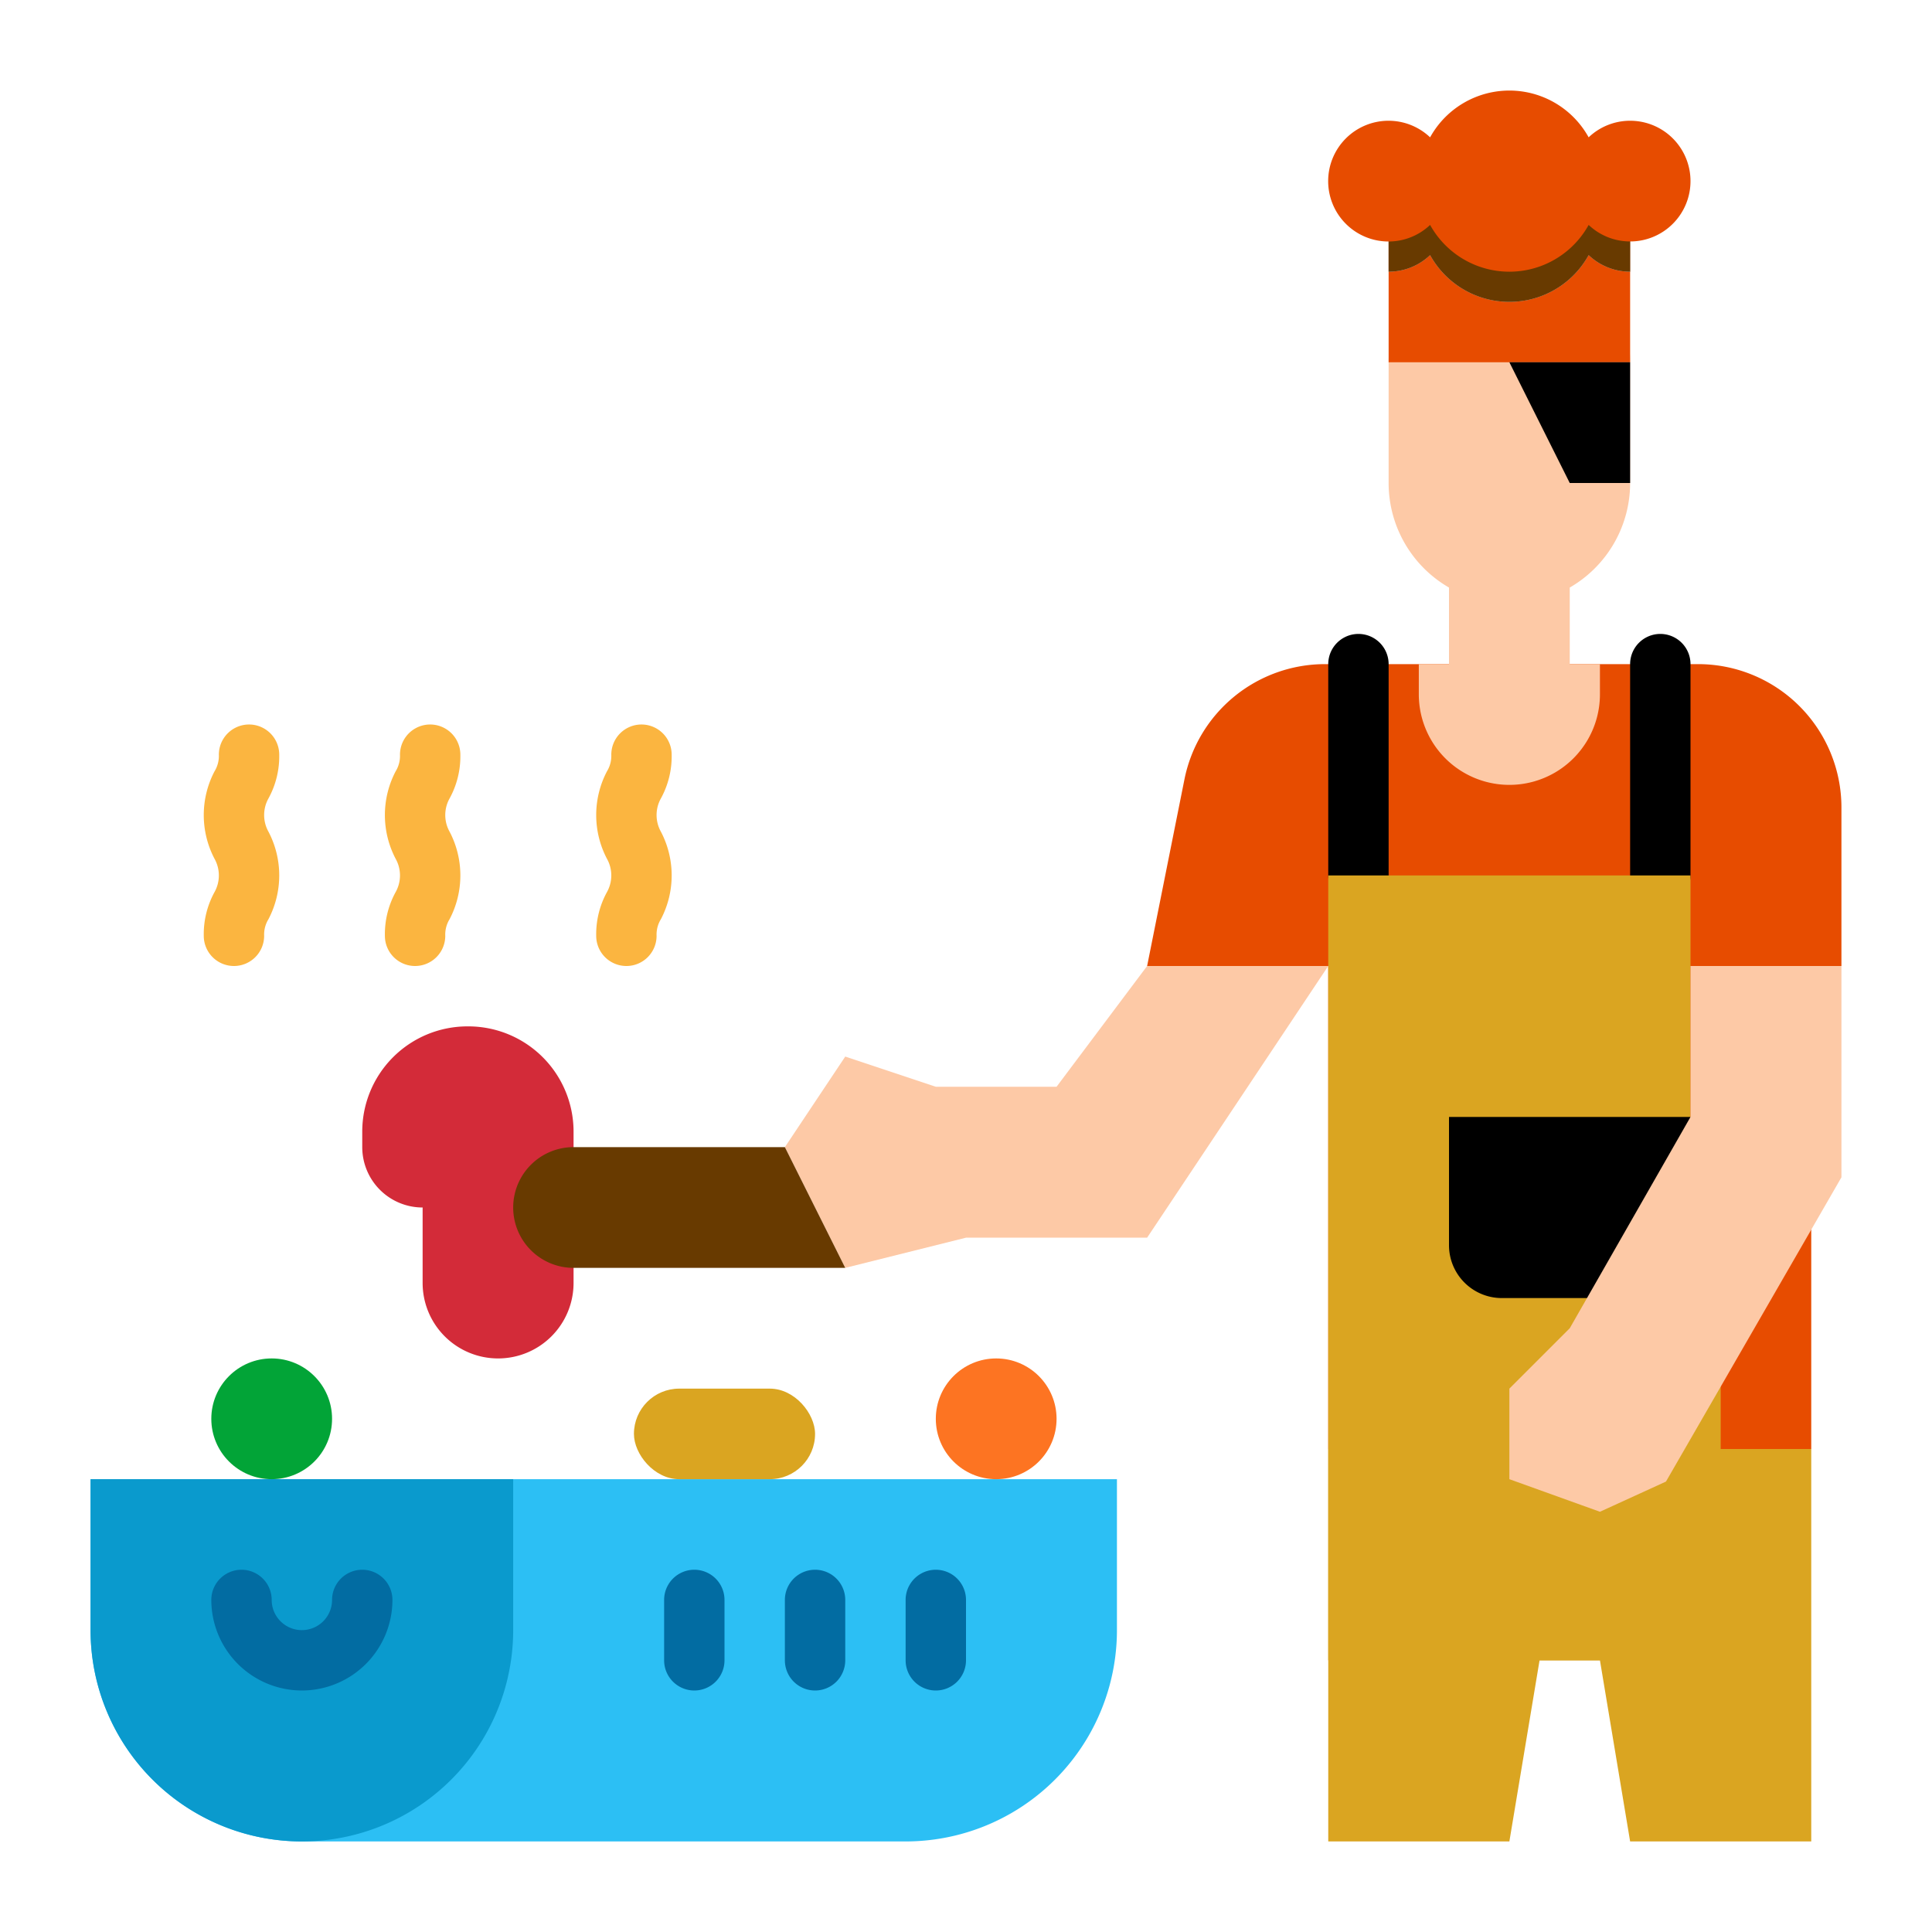 <?xml version="1.0"?>
<svg xmlns="http://www.w3.org/2000/svg" xmlns:xlink="http://www.w3.org/1999/xlink" xmlns:svgjs="http://svgjs.com/svgjs" version="1.1" width="512" height="512" x="0" y="0" viewBox="0 0 512 512" style="enable-background:new 0 0 512 512" xml:space="preserve" class=""><g><g xmlns="http://www.w3.org/2000/svg" id="flat"><path d="m488 214a38 38 0 0 0 -38-38h-98.847a38 38 0 0 0 -37.263 30.548l-9.89 49.452h48v128h128v-128h8z" fill="#e74c00" data-original="#eaeae8" style="" class=""/><path d="m360 240a8 8 0 0 1 -8-8v-56a8 8 0 0 1 16 0v56a8 8 0 0 1 -8 8z" fill="#000000" data-original="#533222" style="" class=""/><path d="m440 240a8 8 0 0 1 -8-8v-56a8 8 0 0 1 16 0v56a8 8 0 0 1 -8 8z" fill="#000000" data-original="#533222" style="" class=""/><path d="m96 299.894v4.106a16 16 0 0 0 16 16v20a20 20 0 0 0 20 20 20 20 0 0 0 20-20v-40.106a27.893 27.893 0 0 0 -27.894-27.894h-.212a27.893 27.893 0 0 0 -27.894 27.894z" fill="#d32b39" data-original="#d32b39" style="" class=""/><path d="m480 384h-128v104h48l8-48h16l8 48h48z" fill="#daa521" data-original="#d18d28" style="" class=""/><path d="m432 128v-32a32 32 0 0 0 -64 0v32a31.978 31.978 0 0 0 16 27.708v20.292h-8v8a24 24 0 0 0 48 0v-8h-8v-20.292a31.978 31.978 0 0 0 16-27.708z" fill="#fdc9a6" data-original="#fdc9a6" style="" class=""/><path d="m24 392h272a0 0 0 0 1 0 0v40a56 56 0 0 1 -56 56h-160a56 56 0 0 1 -56-56v-40a0 0 0 0 1 0 0z" fill="#2cbff4" data-original="#2cbff4" style="" class=""/><path d="m24 392h112a0 0 0 0 1 0 0v40a56 56 0 0 1 -56 56 56 56 0 0 1 -56-56v-40a0 0 0 0 1 0 0z" fill="#0a9acd" data-original="#0a9acd" style="" class=""/><path d="m352 256-48 72h-48l-32 8-16-32 16-24 24 8h32l24-32z" fill="#fdc9a6" data-original="#fdc9a6" style="" class=""/><path d="m368 56h64v40h-64z" fill="#e74c00" data-original="#eaeae8" style="" class=""/><path d="m432 56v16a15.96 15.96 0 0 1 -10.99-4.39 24.009 24.009 0 0 1 -42.02 0 15.96 15.96 0 0 1 -10.99 4.39v-16z" fill="#cbcbcb" data-original="#cbcbcb" style="" class=""/><path d="m432 56v16a15.96 15.96 0 0 1 -10.99-4.39 24.009 24.009 0 0 1 -42.02 0 15.96 15.96 0 0 1 -10.99 4.39v-16z" fill="#683a00" data-original="#a8a8a8" style="" class=""/><path d="m400 96 16 32h16v-32z" fill="#000000" data-original="#533222" style="" class=""/><path d="m352 232h96v112h8v96h-104z" fill="#daa521" data-original="#683b0d" style="" class=""/><path d="m208 304h-56a16 16 0 0 0 -16 16 16 16 0 0 0 16 16h72z" fill="#683a00" data-original="#a8a8a8" style="" class=""/><circle cx="72" cy="376" fill="#02a437" r="16" data-original="#02a437" style="" class=""/><circle cx="264" cy="376" fill="#fd7422" r="16" data-original="#fd7422" style="" class=""/><rect fill="#daa521" height="24" rx="12" width="48" x="168" y="368" data-original="#683b0d" style="" class=""/><g fill="#026ca2"><path d="m80 448a24.027 24.027 0 0 1 -24-24 8 8 0 0 1 16 0 8 8 0 0 0 16 0 8 8 0 0 1 16 0 24.027 24.027 0 0 1 -24 24z" fill="#026ca2" data-original="#026ca2" style=""/><path d="m184 448a8 8 0 0 1 -8-8v-16a8 8 0 0 1 16 0v16a8 8 0 0 1 -8 8z" fill="#026ca2" data-original="#026ca2" style=""/><path d="m216 448a8 8 0 0 1 -8-8v-16a8 8 0 0 1 16 0v16a8 8 0 0 1 -8 8z" fill="#026ca2" data-original="#026ca2" style=""/><path d="m248 448a8 8 0 0 1 -8-8v-16a8 8 0 0 1 16 0v16a8 8 0 0 1 -8 8z" fill="#026ca2" data-original="#026ca2" style=""/></g><path d="m384 296h64a0 0 0 0 1 0 0v34a14 14 0 0 1 -14 14h-36a14 14 0 0 1 -14-14v-34a0 0 0 0 1 0 0z" fill="#000000" data-original="#533222" style="" class=""/><path d="m488 256v56l-46.502 80.633-17.498 8-24-8.633v-24l16-16 32-56v-40z" fill="#fdc9a6" data-original="#fdc9a6" style="" class=""/><path d="m62 256a8 8 0 0 1 -8-8 23.22 23.22 0 0 1 2.845-11.578 9.044 9.044 0 0 0 0-8.845 24.981 24.981 0 0 1 0-23.156 7.8 7.8 0 0 0 1.155-4.421 8 8 0 0 1 16 0 23.218 23.218 0 0 1 -2.845 11.577 9.042 9.042 0 0 0 0 8.844 24.981 24.981 0 0 1 0 23.156 7.8 7.8 0 0 0 -1.155 4.423 8 8 0 0 1 -8 8z" fill="#fbb540" data-original="#fbb540" style="" class=""/><path d="m110 256a8 8 0 0 1 -8-8 23.22 23.22 0 0 1 2.845-11.578 9.044 9.044 0 0 0 0-8.845 24.981 24.981 0 0 1 0-23.156 7.8 7.8 0 0 0 1.155-4.421 8 8 0 0 1 16 0 23.218 23.218 0 0 1 -2.845 11.577 9.042 9.042 0 0 0 0 8.844 24.981 24.981 0 0 1 0 23.156 7.8 7.8 0 0 0 -1.155 4.423 8 8 0 0 1 -8 8z" fill="#fbb540" data-original="#fbb540" style="" class=""/><path d="m166 256a8 8 0 0 1 -8-8 23.22 23.22 0 0 1 2.845-11.578 9.044 9.044 0 0 0 0-8.845 24.981 24.981 0 0 1 0-23.156 7.8 7.8 0 0 0 1.155-4.421 8 8 0 0 1 16 0 23.218 23.218 0 0 1 -2.845 11.577 9.042 9.042 0 0 0 0 8.844 24.981 24.981 0 0 1 0 23.156 7.8 7.8 0 0 0 -1.155 4.423 8 8 0 0 1 -8 8z" fill="#fbb540" data-original="#fbb540" style="" class=""/><path d="m432 32a15.927 15.927 0 0 0 -10.992 4.394 24 24 0 0 0 -42.016 0 16 16 0 1 0 0 23.212 24 24 0 0 0 42.016 0 15.994 15.994 0 1 0 10.992-27.606z" fill="#e74c00" data-original="#eaeae8" style="" class=""/></g></g></svg>
